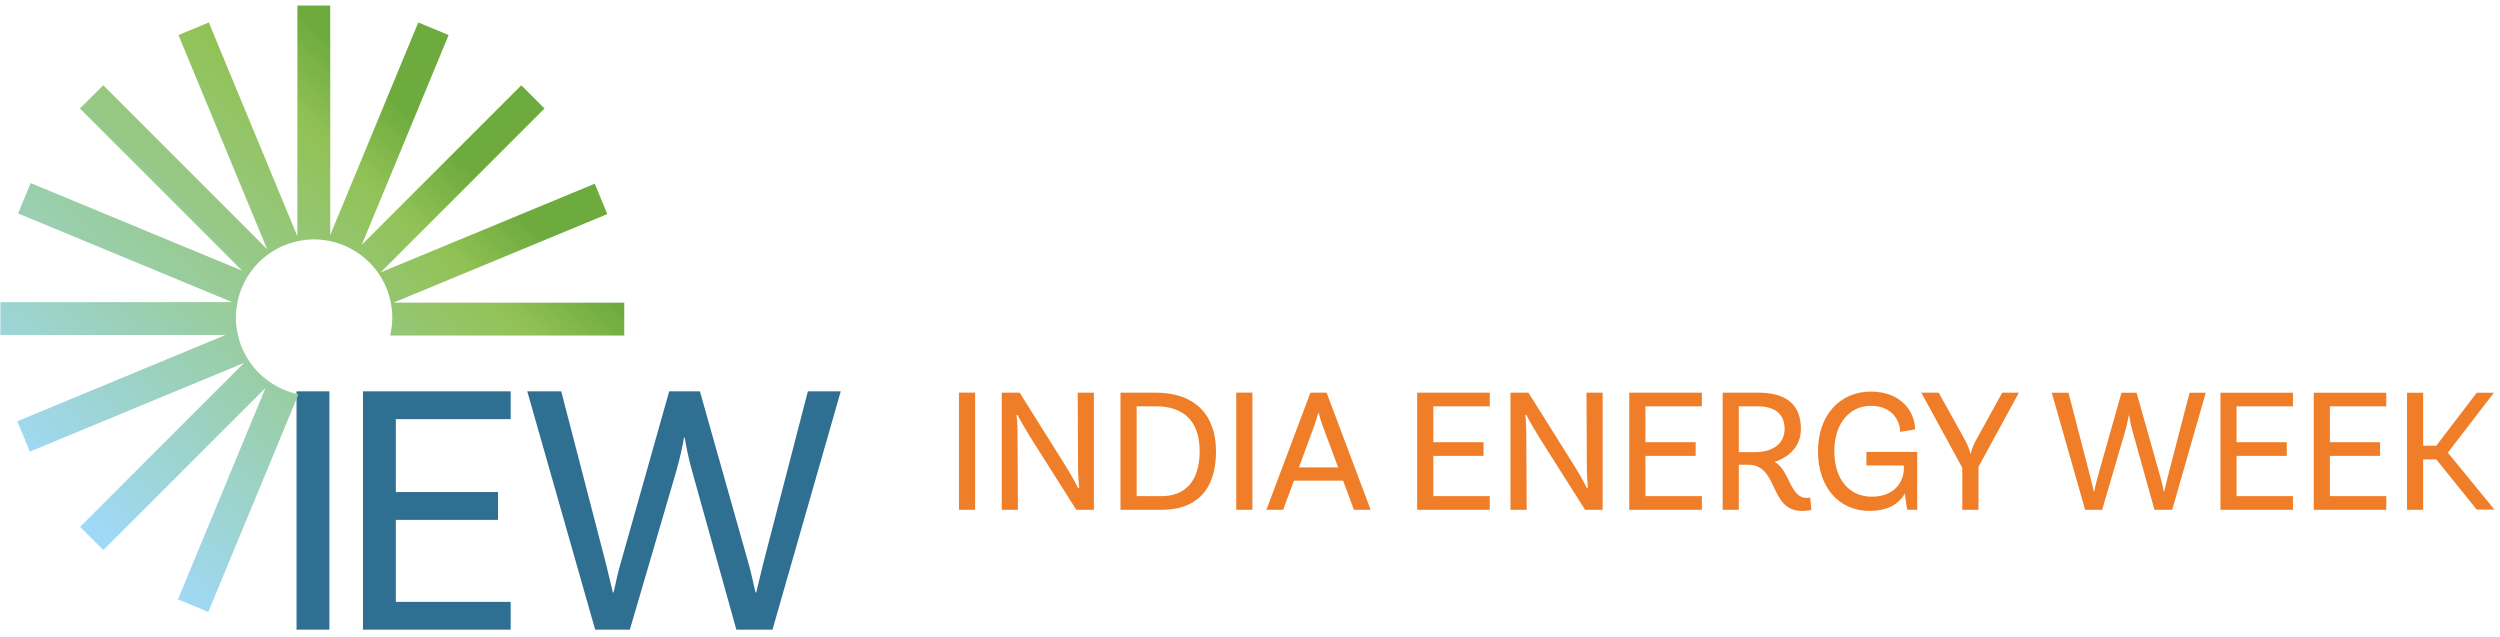 <svg width="255" height="65" viewBox="0 0 255 65" fill="none" xmlns="http://www.w3.org/2000/svg">
<path fill-rule="evenodd" clip-rule="evenodd" d="M97.814 51.999H99.461V40.048H97.814V51.999ZM223.338 40.057L221.094 48.704L220.75 50.133H220.714C220.607 49.663 220.517 49.228 220.371 48.704L217.93 40.057H216.39L213.948 48.704C213.804 49.191 213.714 49.663 213.605 50.133H213.57L213.226 48.704L210.982 40.057H209.28L212.683 51.997H214.42L216.734 44.09C216.915 43.476 217.098 42.644 217.131 42.372H217.171C217.207 42.644 217.368 43.476 217.549 44.09L219.758 51.997H221.565L224.984 40.057H223.338ZM233.883 41.449V40.057H226.485V51.997H233.883V50.603H228.13V46.497H233.251V45.105H228.13V41.449H233.883ZM243.4 41.449V40.057H236.001V51.997H243.4V50.603H237.648V46.497H242.767V45.105H237.648V41.449H243.4ZM252.627 51.978H254.437L249.677 46.17L254.381 40.057H252.627L248.501 45.464H247.162V40.057H245.517V51.997H247.162V46.859H248.501L252.627 51.978ZM111.576 40.05H109.927L109.963 47.583C109.963 48.596 110.054 49.483 110.073 49.739L109.963 49.791C109.819 49.501 109.493 48.814 108.75 47.619L104.007 40.05H102.178V51.999H103.826L103.789 44.487C103.789 43.528 103.734 42.513 103.681 42.351L103.77 42.297C103.861 42.496 104.568 43.743 105.04 44.505L109.783 51.999H111.576V40.05ZM117.911 40.05H114.29V51.999H118.529C121.823 51.999 124.034 50.189 124.034 46.025C124.034 42.276 121.823 40.05 117.911 40.05ZM118.51 50.606H115.938V41.443H117.894C120.755 41.443 122.366 42.966 122.366 46.025C122.366 49.23 120.737 50.606 118.51 50.606ZM126.097 51.999H127.744V40.048H126.097V51.999ZM138.103 51.999H139.805L135.314 40.05H133.665L129.172 51.999H130.878L131.98 49.031H136.995L138.103 51.999ZM132.49 47.675L134.083 43.346C134.208 43.001 134.335 42.566 134.464 42.096H134.499C134.626 42.566 134.751 43.001 134.878 43.346L136.491 47.675H132.49ZM151.956 41.443V40.05H144.548V51.999H151.956V50.606H146.194V46.498H151.319V45.102H146.194V41.443H151.956ZM163.469 40.05H161.821L161.858 47.583C161.858 48.596 161.95 49.483 161.967 49.739L161.858 49.791C161.713 49.501 161.387 48.814 160.645 47.619L155.901 40.05H154.07V51.999H155.72L155.684 44.487C155.684 43.528 155.629 42.513 155.574 42.351L155.665 42.297C155.757 42.496 156.462 43.743 156.933 44.505L161.676 51.999H163.469V40.05ZM173.592 41.443V40.05H166.185V51.999H173.592V50.606H167.834V46.498H172.958V45.102H167.834V41.443H173.592ZM184.639 50.751C184.639 50.751 184.489 50.787 184.273 50.787C182.572 50.787 182.555 47.981 181.017 47.113C182.591 46.587 183.693 45.43 183.693 43.763C183.693 41.173 182.102 40.05 179.313 40.05H175.71V51.999H177.357V47.402H178.318C181.432 47.402 180.436 52.111 183.785 52.111C184.31 52.111 184.763 52.02 184.763 52.02L184.639 50.751ZM177.357 46.115V41.443H179.241C181.05 41.443 182.029 42.224 182.029 43.763C182.029 45.285 180.762 46.115 179.078 46.115H177.357ZM195.556 46.098H190.376V47.475H194.197V47.728C194.197 49.285 193.111 50.662 190.938 50.662C188.546 50.662 187.099 48.796 187.099 46.025C187.099 43.056 188.783 41.391 190.831 41.391C192.985 41.391 193.817 42.912 193.817 44.053L195.337 43.799C195.337 42.259 194.161 39.943 190.812 39.943C187.678 39.943 185.435 42.351 185.435 46.025C185.435 49.685 187.552 52.111 190.703 52.111C192.331 52.111 193.637 51.548 194.304 50.318C194.377 51.151 194.504 51.819 194.559 51.999H195.556V46.098ZM205.928 40.05H204.229L201.621 44.776C201.26 45.43 201.059 46.008 201.023 46.28H200.989C200.93 46.008 200.734 45.43 200.372 44.776L197.746 40.05H195.973L200.153 47.708V51.999H201.803V47.619L205.928 40.05Z" fill="#F07D27"/>
<path fill-rule="evenodd" clip-rule="evenodd" d="M30.246 64.226H33.599V39.915H30.246V64.226ZM82.404 39.915L77.836 57.522L77.136 60.432H77.063C76.841 59.474 76.657 58.59 76.363 57.522L71.391 39.915H68.259L63.286 57.522C62.992 58.516 62.807 59.474 62.587 60.432H62.513L61.813 57.522L57.245 39.915H53.782L60.707 64.226H64.244L68.959 48.129C69.327 46.877 69.695 45.182 69.769 44.63H69.843C69.916 45.182 70.248 46.877 70.616 48.129L75.11 64.226H78.794L85.756 39.915H82.404ZM37.023 64.226H52.089V61.39H40.375V53.028H50.8V50.192H40.375V42.751H52.089V39.915H37.023V64.226Z" fill="#2E6F92"/>
<path d="M63.673 34.222V30.87H40.137L61.946 21.837L60.664 18.739L38.82 27.788L55.542 11.066L53.172 8.695L36.901 24.967L45.761 3.574L42.665 2.291L33.684 23.971V0.564H30.333V24.1L21.299 2.291L18.202 3.573L27.249 25.418L10.527 8.695L8.156 11.066L24.703 27.611L3.127 18.674L1.844 21.771L23.688 30.82H0.039V34.171H23L1.766 42.967L3.048 46.064L24.893 37.015L8.17 53.738L10.54 56.108L27.087 39.562L18.15 61.138L21.247 62.421L30.444 40.214C29.338 39.991 28.32 39.529 27.431 38.899C26.583 38.296 25.857 37.536 25.299 36.654C24.738 35.768 24.346 34.765 24.17 33.687L24.167 33.688C24.096 33.267 24.055 32.836 24.055 32.395C24.055 31.925 24.105 31.466 24.183 31.018C24.365 29.973 24.752 29.002 25.297 28.14C25.866 27.242 26.605 26.466 27.474 25.858C28.348 25.245 29.35 24.808 30.434 24.586C30.952 24.479 31.485 24.416 32.034 24.416C32.531 24.416 33.015 24.47 33.487 24.557C34.512 24.747 35.464 25.134 36.312 25.674C37.221 26.253 38.009 27.005 38.618 27.893C39.24 28.802 39.675 29.844 39.878 30.97C39.963 31.432 40.013 31.907 40.013 32.395C40.013 33.025 39.933 33.635 39.794 34.222L63.673 34.222Z" fill="url(#paint0_linear_464_8078)"/>
<defs>
<linearGradient id="paint0_linear_464_8078" x1="12.223" y1="56.285" x2="48.01" y2="17.596" gradientUnits="userSpaceOnUse">
<stop stop-color="#A0D9F7"/>
<stop offset="0.85" stop-color="#92C256"/>
<stop offset="1" stop-color="#6EAB3E"/>
</linearGradient>
</defs>
</svg>
